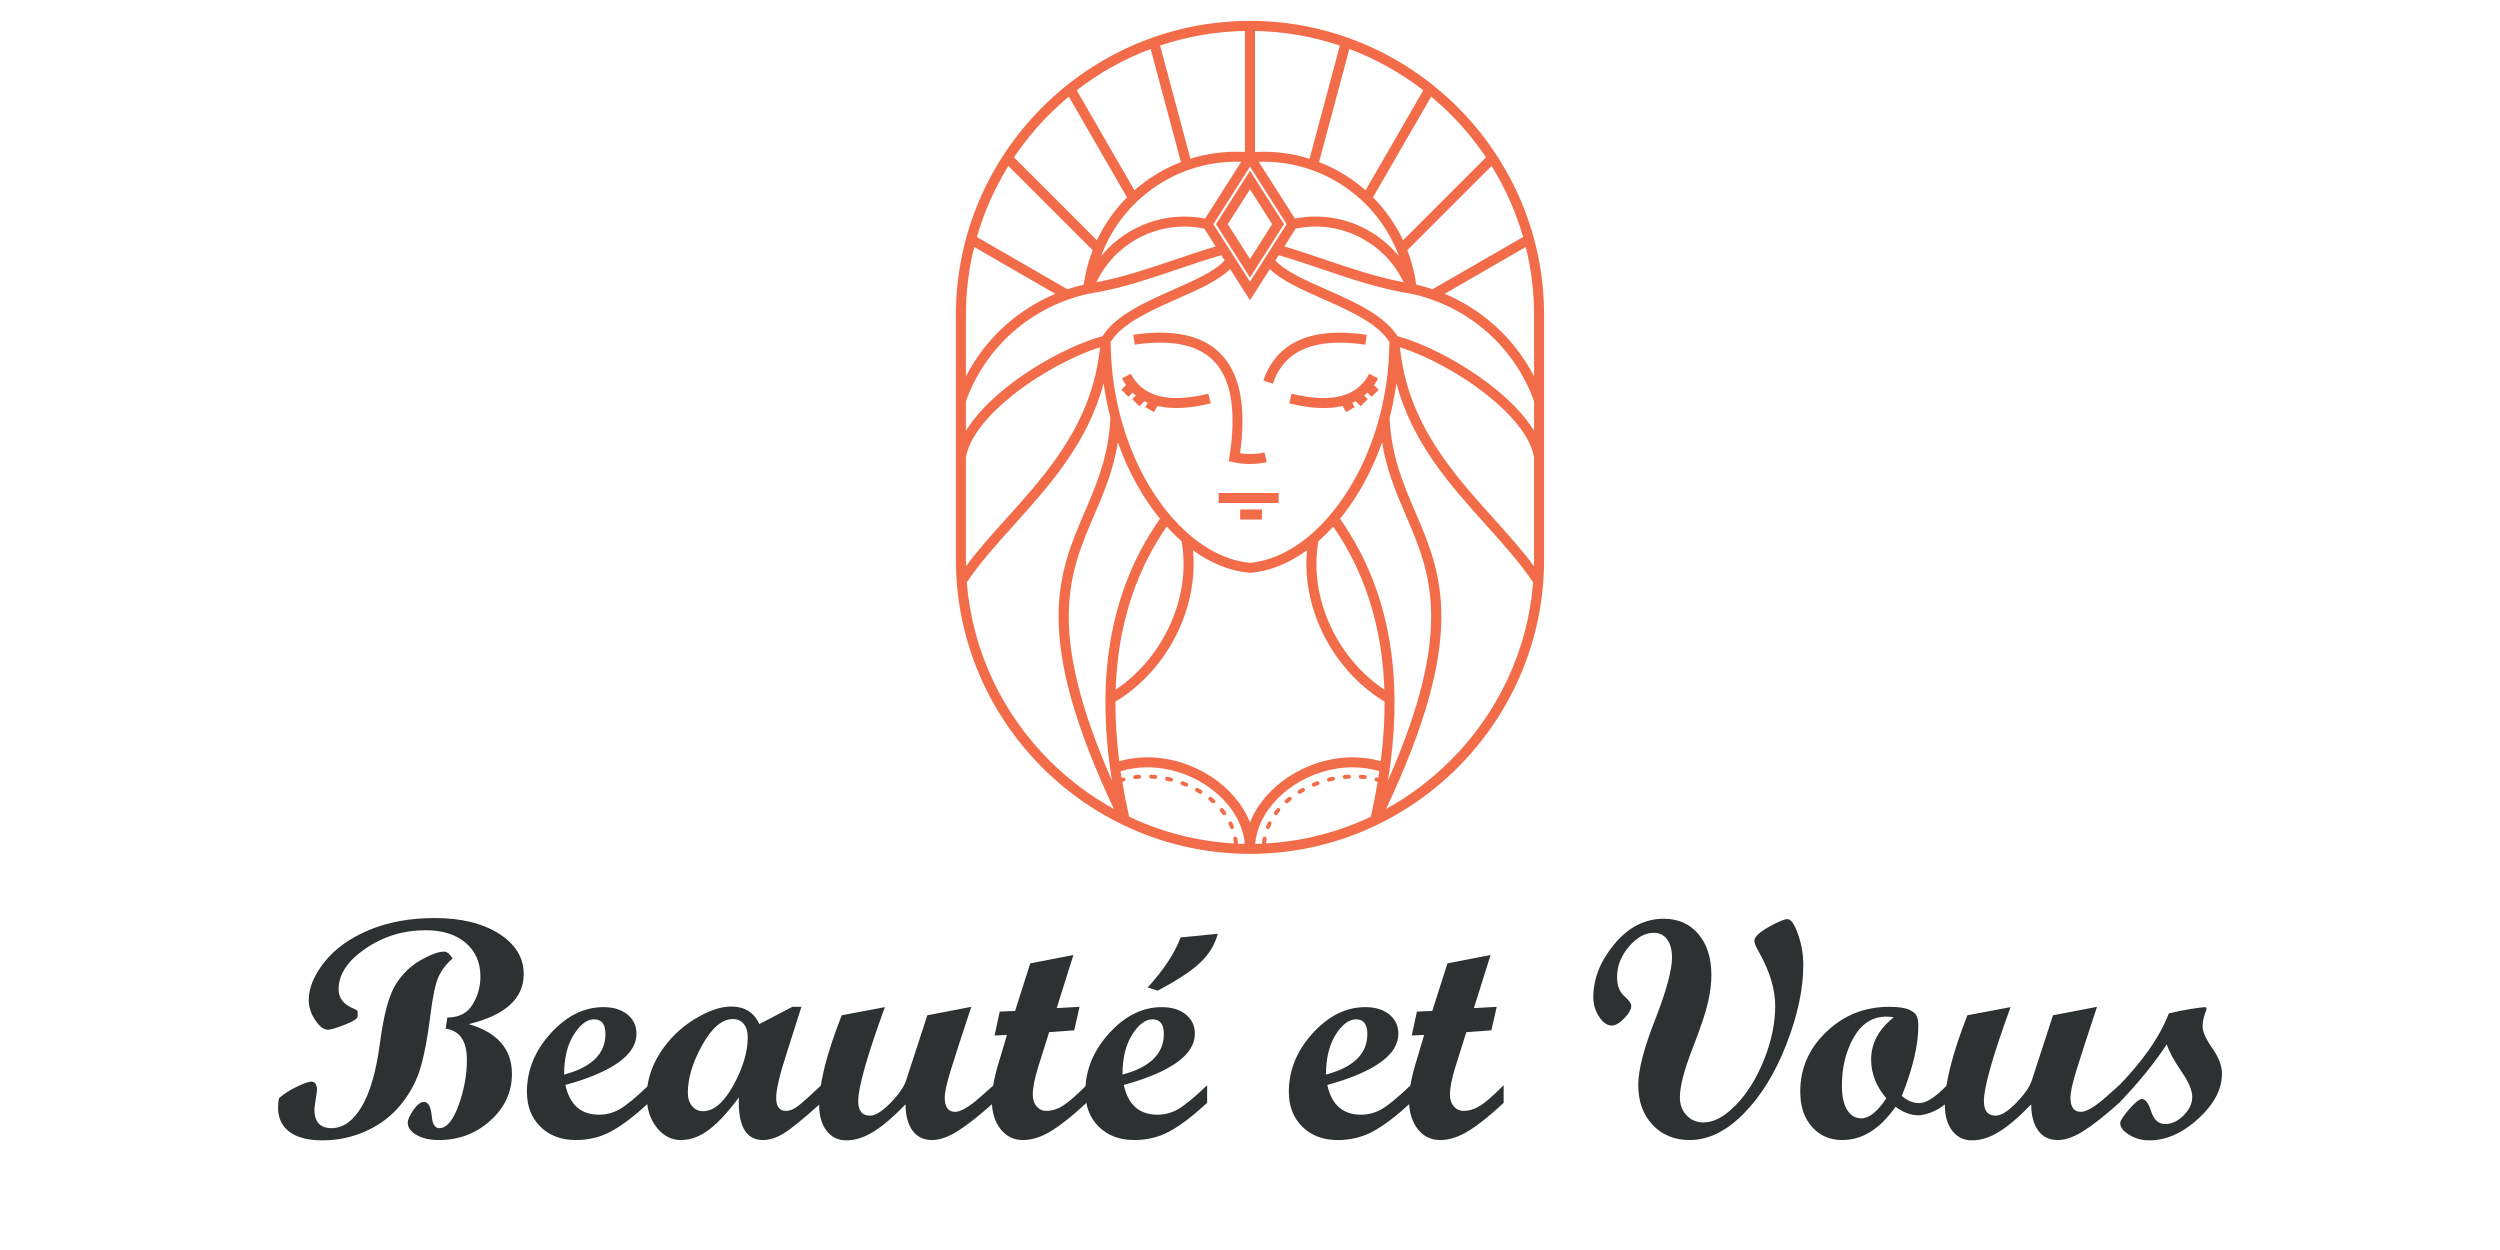 <?xml version="1.0" encoding="utf-8"?>
<!-- Generator: Adobe Illustrator 16.0.0, SVG Export Plug-In . SVG Version: 6.00 Build 0)  -->
<!DOCTYPE svg PUBLIC "-//W3C//DTD SVG 1.1 Tiny//EN" "http://www.w3.org/Graphics/SVG/1.1/DTD/svg11-tiny.dtd">
<svg version="1.1" baseProfile="tiny" id="Calque_1" xmlns:x="http://ns.adobe.com/Extensibility/1.0/" xmlns:i="http://ns.adobe.com/AdobeIllustrator/10.0/" xmlns:graph="http://ns.adobe.com/Graphs/1.0/"
	 xmlns="http://www.w3.org/2000/svg" xmlns:xlink="http://www.w3.org/1999/xlink" x="0px" y="0px" width="160px" height="80px"
	 viewBox="0 0 160 80" xml:space="preserve">
<g>
	<path fill="#2D3131" d="M28.969,61.342c-0.397,0.338-0.696,0.725-0.897,1.158c-0.201,0.434-0.381,1.281-0.537,2.545
		c-0.156,1.262-0.352,2.32-0.588,3.178c-0.237,0.855-0.646,1.652-1.229,2.391c-0.582,0.74-1.32,1.32-2.212,1.738
		c-0.893,0.42-1.853,0.631-2.879,0.631c-0.916,0-1.618-0.182-2.103-0.547c-0.486-0.365-0.729-0.883-0.729-1.553
		c0-0.242,0.021-0.441,0.063-0.605c0.323-0.279,0.71-0.525,1.158-0.738c0.447-0.211,0.747-0.316,0.898-0.316
		c0.249,0,0.373,0.178,0.373,0.537c0,0.059-0.028,0.262-0.083,0.609c-0.054,0.35-0.082,0.559-0.082,0.631
		c0,0.801,0.365,1.201,1.095,1.201c0.737,0,1.379-0.455,1.923-1.363c0.544-0.908,0.936-2.264,1.174-4.066
		c0.237-1.803,0.568-3.047,0.992-3.736c0.424-0.686,0.958-1.213,1.607-1.582c0.647-0.367,1.151-0.551,1.51-0.551
		C28.6,60.902,28.783,61.049,28.969,61.342z M28.627,65.121c0.738,0,1.275-0.275,1.613-0.824c0.338-0.553,0.507-1.152,0.507-1.803
		c0-0.898-0.316-1.615-0.946-2.152c-0.631-0.537-1.481-0.807-2.548-0.807c-1.434,0-2.723,0.393-3.867,1.178
		c-1.144,0.783-1.716,1.65-1.716,2.602c0,0.566,0.324,0.98,0.973,1.24c0.164,0.064,0.248,0.127,0.248,0.186v0.303
		c0,0.143-0.274,0.322-0.822,0.537c-0.547,0.215-0.908,0.322-1.08,0.322c-0.269,0-0.541-0.207-0.816-0.619
		c-0.276-0.414-0.414-0.842-0.414-1.285c0-0.773,0.337-1.584,1.008-2.432c0.671-0.846,1.62-1.527,2.842-2.041
		c1.224-0.514,2.628-0.771,4.213-0.771c1.695,0,3.068,0.336,4.12,1.006c1.05,0.67,1.576,1.531,1.576,2.578
		c0,1.563-1.172,2.631-3.514,3.203c1.84,0.541,2.76,1.604,2.76,3.193c0,1.158-0.461,2.152-1.38,2.982
		c-0.92,0.83-2.021,1.246-3.303,1.246c-0.565,0-1.038-0.107-1.416-0.322c-0.38-0.215-0.569-0.477-0.569-0.781
		c0-0.201,0.121-0.475,0.361-0.822c0.241-0.344,0.465-0.516,0.673-0.516c0.283,0,0.45,0.313,0.506,0.938
		c0.042,0.494,0.204,0.742,0.486,0.742c0.461,0,0.87-0.484,1.225-1.455c0.354-0.971,0.533-1.945,0.533-2.93
		c0-1.191-0.452-1.852-1.355-1.982L28.627,65.121z"/>
	<path fill="#2D3131" d="M41.519,70.58c-0.875,0.813-1.66,1.414-2.356,1.801c-0.697,0.389-1.465,0.582-2.307,0.582
		c-0.937,0-1.692-0.285-2.268-0.85c-0.575-0.566-0.864-1.313-0.864-2.236c0-1.381,0.507-2.629,1.521-3.744
		c1.013-1.117,2.136-1.676,3.369-1.676c0.641,0,1.154,0.156,1.541,0.469c0.385,0.313,0.579,0.723,0.579,1.23
		c0,1.348-1.517,2.441-4.549,3.281c0.275,1.27,0.996,1.904,2.161,1.904c0.455,0,0.889-0.115,1.302-0.346
		c0.414-0.232,1.038-0.746,1.871-1.539V70.58z M36.103,68.773c1.763-0.469,2.646-1.334,2.646-2.598c0-0.625-0.241-0.938-0.724-0.938
		c-0.454,0-0.888,0.326-1.303,0.98C36.309,66.873,36.103,67.725,36.103,68.773z"/>
	<path fill="#2D3131" d="M52.56,70.58c-1.104,0.99-1.892,1.635-2.368,1.934c-0.475,0.299-0.93,0.449-1.364,0.449
		c-1.09,0-1.603-0.908-1.542-2.725c-0.688,0.932-1.324,1.617-1.907,2.061c-0.583,0.441-1.183,0.664-1.804,0.664
		c-0.607,0-1.122-0.268-1.546-0.805s-0.636-1.197-0.636-1.979c0-0.977,0.285-1.908,0.854-2.793s1.297-1.602,2.186-2.148
		s1.674-0.82,2.357-0.82c0.861,0,1.464,0.373,1.808,1.123l2.113-1.104h0.58l-0.911,2.861c-0.47,1.439-0.705,2.426-0.705,2.959
		c0,0.561,0.209,0.84,0.63,0.84c0.269,0,0.565-0.135,0.889-0.406c0.323-0.268,0.778-0.682,1.364-1.234V70.58z M44.992,71.117
		c0.689,0,1.338-0.557,1.948-1.664c0.61-1.111,0.915-2.135,0.915-3.072c0-0.365-0.086-0.648-0.258-0.855
		c-0.172-0.203-0.403-0.307-0.692-0.307c-0.689,0-1.342,0.553-1.959,1.66s-0.925,2.125-0.925,3.057c0,0.352,0.092,0.637,0.274,0.855
		C44.477,71.008,44.709,71.117,44.992,71.117z"/>
	<path fill="#2D3131" d="M63.589,70.58c-0.909,0.813-1.671,1.414-2.284,1.801c-0.614,0.389-1.165,0.582-1.654,0.582
		c-0.545,0-0.963-0.205-1.256-0.615s-0.44-0.967-0.44-1.67c-0.759,0.787-1.437,1.369-2.037,1.742
		c-0.599,0.375-1.185,0.563-1.756,0.563c-0.525,0-0.945-0.205-1.262-0.615s-0.475-0.967-0.475-1.67c0-1.354,0.481-3.262,1.447-5.723
		l2.76-0.52c-1.135,3.121-1.705,5.123-1.707,6.008c0,0.625,0.249,0.938,0.744,0.938c0.359,0,0.802-0.275,1.334-0.826
		c0.53-0.549,0.861-1.029,0.992-1.439l1.354-4.16l2.813-0.539c-0.649,1.961-1.095,3.338-1.337,4.131
		c-0.242,0.795-0.363,1.352-0.363,1.672c0,0.611,0.22,0.918,0.663,0.918c0.357,0,0.889-0.309,1.593-0.93l0.869-0.77V70.58z"/>
	<path fill="#2D3131" d="M69.534,70.58c-0.868,0.813-1.62,1.414-2.254,1.801c-0.634,0.389-1.236,0.582-1.809,0.582
		c-0.593,0-1.074-0.236-1.442-0.709c-0.368-0.471-0.553-1.092-0.553-1.859c0-0.678,0.177-1.572,0.531-2.682l0.438-1.479
		l-0.793,0.039l0.331-1.533l0.983-0.039l0.97-3.047l2.763-0.535l-1.069,3.396l1.46-0.078l-0.341,1.504l-1.604,0.117l-0.689,2.189
		c-0.24,0.76-0.359,1.365-0.359,1.814c0,0.305,0.081,0.555,0.243,0.746s0.371,0.289,0.626,0.289c0.352,0,0.7-0.105,1.045-0.318
		c0.345-0.211,0.852-0.652,1.522-1.322V70.58z"/>
	<path fill="#2D3131" d="M77.256,70.58c-0.876,0.813-1.66,1.414-2.356,1.801c-0.697,0.389-1.465,0.582-2.306,0.582
		c-0.937,0-1.693-0.285-2.269-0.85c-0.575-0.566-0.863-1.313-0.863-2.236c0-1.381,0.507-2.629,1.52-3.744
		c1.013-1.117,2.136-1.676,3.369-1.676c0.642,0,1.154,0.156,1.541,0.469c0.386,0.313,0.579,0.723,0.579,1.23
		c0,1.348-1.517,2.441-4.549,3.281c0.276,1.27,0.996,1.904,2.161,1.904c0.455,0,0.889-0.115,1.303-0.346
		c0.413-0.232,1.037-0.746,1.871-1.539V70.58z M71.839,68.773c1.763-0.469,2.646-1.334,2.646-2.598c0-0.625-0.241-0.938-0.724-0.938
		c-0.454,0-0.888,0.326-1.302,0.98C72.045,66.873,71.839,67.725,71.839,68.773z M77.938,59.76c-0.187,0.709-0.57,1.334-1.153,1.875
		c-0.582,0.541-1.482,1.129-2.703,1.768l-0.63-0.205c1.026-1.127,1.73-2.193,2.108-3.203L77.938,59.76z"/>
	<path fill="#2D3131" d="M90.281,70.58c-0.876,0.813-1.66,1.414-2.356,1.801c-0.697,0.389-1.465,0.582-2.307,0.582
		c-0.937,0-1.692-0.285-2.268-0.85c-0.576-0.566-0.864-1.313-0.864-2.236c0-1.381,0.508-2.629,1.521-3.744
		c1.013-1.117,2.136-1.676,3.369-1.676c0.642,0,1.154,0.156,1.541,0.469c0.385,0.313,0.578,0.723,0.578,1.23
		c0,1.348-1.516,2.441-4.548,3.281c0.275,1.27,0.995,1.904,2.16,1.904c0.455,0,0.89-0.115,1.303-0.346
		c0.413-0.232,1.037-0.746,1.871-1.539V70.58z M84.864,68.773c1.764-0.469,2.646-1.334,2.646-2.598c0-0.625-0.241-0.938-0.724-0.938
		c-0.454,0-0.889,0.326-1.303,0.98C85.071,66.873,84.864,67.725,84.864,68.773z"/>
	<path fill="#2D3131" d="M96.235,70.58c-0.868,0.813-1.619,1.414-2.253,1.801c-0.635,0.389-1.237,0.582-1.81,0.582
		c-0.593,0-1.073-0.236-1.441-0.709c-0.369-0.471-0.554-1.092-0.554-1.859c0-0.678,0.178-1.572,0.53-2.682l0.439-1.479l-0.794,0.039
		l0.331-1.533l0.983-0.039l0.971-3.047l2.761-0.535l-1.068,3.396l1.46-0.078l-0.342,1.504l-1.604,0.117l-0.688,2.189
		c-0.24,0.76-0.359,1.365-0.359,1.814c0,0.305,0.081,0.555,0.243,0.746s0.371,0.289,0.627,0.289c0.352,0,0.7-0.105,1.045-0.318
		c0.346-0.211,0.853-0.652,1.521-1.322V70.58z"/>
	<path fill="#2D3131" d="M114.398,58.822c0.221,0,0.444,0.318,0.673,0.957c0.227,0.639,0.34,1.299,0.34,1.984
		c0,1.516-0.356,3.195-1.069,5.043c-0.714,1.844-1.627,3.332-2.74,4.461c-1.112,1.131-2.269,1.695-3.467,1.695
		c-0.973,0-1.764-0.326-2.373-0.977s-0.915-1.5-0.915-2.549c0.002-0.982,0.378-2.414,1.128-4.297
		c0.688-1.791,1.033-3.07,1.033-3.838c0-0.506-0.104-0.9-0.311-1.18c-0.207-0.281-0.493-0.422-0.857-0.422
		c-0.566,0-1.098,0.299-1.598,0.895c-0.501,0.596-0.749,1.234-0.749,1.918c0,0.555,0.151,0.965,0.455,1.234
		c0.303,0.271,0.454,0.475,0.454,0.611c0,0.234-0.15,0.506-0.45,0.816c-0.3,0.309-0.567,0.463-0.801,0.463
		c-0.29,0-0.559-0.188-0.806-0.561c-0.249-0.375-0.373-0.793-0.373-1.256c0-1.184,0.45-2.318,1.349-3.398
		c0.899-1.08,1.952-1.621,3.158-1.621c0.924,0,1.663,0.328,2.218,0.98c0.555,0.654,0.832,1.531,0.832,2.631
		c0,0.508-0.07,1.08-0.212,1.717c-0.14,0.639-0.477,1.641-1.007,3.006c-0.531,1.365-0.797,2.396-0.797,3.102
		c0,0.461,0.143,0.846,0.43,1.146c0.285,0.303,0.646,0.455,1.08,0.455c0.661,0,1.354-0.373,2.077-1.119
		c0.724-0.744,1.323-1.711,1.8-2.9c0.476-1.188,0.713-2.336,0.713-3.441c0-1.049-0.338-2.182-1.014-3.398
		c-0.214-0.363-0.32-0.617-0.32-0.762c0-0.248,0.301-0.543,0.904-0.883C113.787,58.994,114.192,58.822,114.398,58.822z"/>
	<path fill="#2D3131" d="M124.601,70.58c-0.351,0.293-0.692,0.5-1.023,0.619c-0.33,0.121-0.593,0.182-0.785,0.182
		c-0.496,0-0.988-0.184-1.479-0.547c-0.992,1.42-2.129,2.129-3.41,2.129c-0.801,0-1.447-0.285-1.944-0.85
		c-0.497-0.566-0.744-1.318-0.744-2.256c0-1.484,0.558-2.758,1.675-3.822c1.116-1.066,2.45-1.598,4-1.598
		c0.586,0,1.015,0.061,1.288,0.18c0.271,0.121,0.438,0.264,0.501,0.426c0.062,0.164,0.093,0.367,0.093,0.615
		c0,1.217-0.352,2.711-1.055,4.482c0.352,0.307,0.72,0.459,1.106,0.459c0.461,0,1.054-0.381,1.777-1.143V70.58z M121.189,65.121
		c-0.103-0.039-0.251-0.059-0.444-0.059c-0.896,0-1.598,0.441-2.104,1.328c-0.507,0.885-0.76,1.92-0.76,3.105
		c0,0.658,0.11,1.168,0.33,1.533c0.221,0.363,0.528,0.545,0.921,0.545c0.489,0,1.02-0.424,1.592-1.277
		c-0.647-0.768-0.972-1.594-0.972-2.48C119.753,66.775,120.231,65.877,121.189,65.121z"/>
	<path fill="#2D3131" d="M135.631,70.58c-0.91,0.813-1.67,1.414-2.284,1.801c-0.613,0.389-1.165,0.582-1.654,0.582
		c-0.544,0-0.963-0.205-1.255-0.615c-0.294-0.41-0.44-0.967-0.44-1.67c-0.758,0.787-1.437,1.369-2.036,1.742
		c-0.6,0.375-1.186,0.563-1.758,0.563c-0.523,0-0.943-0.205-1.261-0.615s-0.476-0.967-0.476-1.67c0-1.354,0.482-3.262,1.447-5.723
		l2.761-0.52c-1.136,3.121-1.704,5.123-1.706,6.008c0,0.625,0.247,0.938,0.744,0.938c0.357,0,0.803-0.275,1.334-0.826
		c0.53-0.549,0.861-1.029,0.992-1.439l1.354-4.16l2.814-0.539c-0.649,1.961-1.095,3.338-1.337,4.131
		c-0.242,0.795-0.362,1.352-0.362,1.672c0,0.611,0.22,0.918,0.661,0.918c0.358,0,0.89-0.309,1.594-0.93l0.868-0.77V70.58z"/>
	<path fill="#2D3131" d="M138.805,64.857c0.476-0.117,0.955-0.213,1.438-0.289c0.481-0.072,0.771-0.111,0.868-0.111
		c0.068,0,0.103,0.025,0.103,0.078c0,0.098-0.027,0.197-0.083,0.301c-0.11,0.301-0.164,0.588-0.164,0.861
		c0,0.338,0.207,0.799,0.62,1.387c0.413,0.586,0.619,1.129,0.619,1.631c0,0.996-0.505,1.957-1.514,2.881
		c-1.01,0.924-2.056,1.387-3.138,1.387c-0.47,0-0.896-0.117-1.282-0.352s-0.579-0.486-0.579-0.752c0-0.156,0.191-0.451,0.573-0.889
		c0.384-0.436,0.656-0.654,0.822-0.654c0.221,0,0.417,0.268,0.59,0.801c0.172,0.533,0.469,0.801,0.889,0.801
		s0.815-0.184,1.184-0.553c0.369-0.367,0.553-0.764,0.553-1.186c0-0.41-0.233-0.959-0.702-1.641
		c-0.469-0.684-0.779-1.258-0.931-1.719c-0.799,1.217-1.813,2.463-3.04,3.74h-0.237v-0.879
		C137.082,68.002,138.219,66.387,138.805,64.857z"/>
</g>
<path fill-rule="evenodd" fill="#F26C49" d="M72.896,49.583c0.07-0.006,0.131,0.047,0.138,0.119
	c0.006,0.068-0.047,0.131-0.117,0.139c-0.083,0.004-0.167,0.012-0.249,0.023c-0.071,0.006-0.134-0.043-0.144-0.111
	c-0.009-0.07,0.041-0.135,0.112-0.145C72.721,49.597,72.811,49.591,72.896,49.583 M73.943,49.593
	c0.07,0.008,0.122,0.072,0.115,0.141c-0.005,0.07-0.068,0.123-0.138,0.117c-0.085-0.008-0.168-0.014-0.251-0.018
	c-0.071-0.004-0.125-0.064-0.122-0.137c0.004-0.07,0.064-0.127,0.135-0.121C73.77,49.581,73.855,49.585,73.943,49.593z
	 M74.973,49.771c0.069,0.018,0.11,0.088,0.093,0.156c-0.018,0.066-0.086,0.111-0.155,0.094c-0.082-0.02-0.163-0.041-0.246-0.057
	c-0.069-0.014-0.113-0.084-0.099-0.15c0.014-0.07,0.082-0.117,0.151-0.1C74.804,49.731,74.888,49.751,74.973,49.771z M75.964,50.101
	c0.065,0.025,0.097,0.1,0.069,0.164c-0.026,0.066-0.102,0.098-0.167,0.072c-0.078-0.033-0.155-0.063-0.233-0.094
	c-0.067-0.025-0.101-0.098-0.078-0.164c0.025-0.064,0.1-0.1,0.166-0.076C75.803,50.036,75.883,50.065,75.964,50.101z M76.896,50.569
	c0.06,0.037,0.079,0.117,0.041,0.176c-0.035,0.061-0.115,0.082-0.175,0.045c-0.072-0.045-0.144-0.086-0.217-0.127
	c-0.062-0.033-0.084-0.111-0.051-0.174c0.034-0.063,0.112-0.086,0.176-0.051C76.746,50.481,76.821,50.526,76.896,50.569z
	 M77.74,51.19c0.052,0.047,0.058,0.131,0.011,0.182c-0.047,0.053-0.128,0.059-0.182,0.014c-0.062-0.057-0.125-0.109-0.189-0.162
	c-0.056-0.047-0.065-0.125-0.022-0.182c0.045-0.055,0.125-0.064,0.184-0.02C77.607,51.077,77.674,51.136,77.74,51.19z M78.45,51.966
	c0.043,0.057,0.03,0.137-0.026,0.18c-0.058,0.041-0.137,0.029-0.18-0.025c-0.05-0.07-0.101-0.135-0.153-0.197
	c-0.045-0.057-0.037-0.137,0.018-0.184c0.053-0.043,0.135-0.037,0.179,0.02C78.345,51.823,78.398,51.896,78.45,51.966z
	 M78.968,52.886c0.027,0.064-0.006,0.139-0.07,0.166c-0.065,0.029-0.141-0.006-0.168-0.07c-0.031-0.08-0.064-0.15-0.1-0.225
	c-0.03-0.066-0.004-0.143,0.06-0.172c0.063-0.033,0.141-0.006,0.171,0.057C78.898,52.724,78.934,52.802,78.968,52.886z
	 M87.081,49.841c-0.069-0.008-0.123-0.07-0.118-0.139c0.007-0.072,0.067-0.125,0.139-0.119c0.088,0.008,0.176,0.014,0.26,0.025
	c0.071,0.01,0.12,0.074,0.111,0.145c-0.01,0.068-0.072,0.117-0.144,0.111C87.248,49.853,87.164,49.845,87.081,49.841z
	 M86.078,49.851c-0.071,0.006-0.134-0.047-0.141-0.117c-0.005-0.068,0.046-0.133,0.117-0.141c0.089-0.008,0.174-0.012,0.26-0.018
	c0.072-0.006,0.132,0.051,0.137,0.121c0.005,0.072-0.051,0.133-0.12,0.137C86.245,49.837,86.162,49.843,86.078,49.851z
	 M85.088,50.021c-0.067,0.018-0.139-0.027-0.155-0.094c-0.019-0.068,0.025-0.139,0.093-0.156c0.088-0.02,0.169-0.039,0.255-0.057
	c0.069-0.018,0.139,0.029,0.152,0.1c0.017,0.066-0.03,0.137-0.1,0.15C85.252,49.979,85.169,50.001,85.088,50.021z M84.034,50.101
	l0.017-0.008l0.229-0.09c0.065-0.023,0.14,0.012,0.162,0.076c0.025,0.066-0.012,0.145-0.078,0.166
	c-0.072,0.025-0.146,0.057-0.216,0.084l-0.014,0.008 M84.134,50.337c-0.067,0.025-0.142-0.006-0.169-0.07
	c-0.025-0.066,0.005-0.141,0.069-0.166 M83.236,50.79c-0.061,0.037-0.139,0.016-0.177-0.045c-0.035-0.059-0.017-0.135,0.043-0.176
	c0.074-0.043,0.149-0.088,0.228-0.131c0.061-0.035,0.14-0.012,0.173,0.051c0.034,0.063,0.012,0.141-0.051,0.174
	C83.38,50.704,83.307,50.745,83.236,50.79z M82.428,51.386c-0.052,0.045-0.133,0.039-0.18-0.014
	c-0.046-0.051-0.043-0.135,0.011-0.182c0.064-0.055,0.132-0.113,0.2-0.168c0.056-0.045,0.138-0.035,0.181,0.02
	c0.045,0.057,0.036,0.137-0.021,0.182C82.554,51.276,82.491,51.329,82.428,51.386z M81.754,52.12
	c-0.042,0.055-0.123,0.066-0.181,0.025c-0.056-0.043-0.067-0.123-0.025-0.18c0.053-0.07,0.106-0.143,0.162-0.207
	c0.045-0.057,0.127-0.063,0.182-0.02c0.055,0.047,0.061,0.127,0.015,0.184c-0.047,0.057-0.094,0.115-0.14,0.18L81.754,52.12z
	 M81.268,52.983c-0.025,0.063-0.1,0.098-0.166,0.068c-0.066-0.027-0.097-0.1-0.07-0.166c0.034-0.084,0.068-0.162,0.106-0.244
	c0.031-0.063,0.107-0.09,0.172-0.057c0.063,0.029,0.091,0.105,0.059,0.172C81.332,52.831,81.3,52.903,81.268,52.983z M80,10.666
	l-2.346,3.681L80,18.027l2.346-3.681L80,10.666z M77.078,14.632c-1.49-0.311-2.984-0.059-4.245,0.624
	c-1.138,0.616-2.084,1.584-2.666,2.81c1.698-0.319,3.42-0.903,5.069-1.462c0.876-0.297,1.731-0.588,2.567-0.832L77.078,14.632z
	 M79.439,10.356c-2.297-0.079-4.448,0.699-6.125,2.061c-1.269,1.03-2.266,2.397-2.847,3.984c0.574-0.705,1.277-1.284,2.063-1.709
	c1.366-0.74,2.98-1.019,4.595-0.704L79.439,10.356z M82.873,13.987c1.615-0.315,3.229-0.036,4.597,0.704
	c0.785,0.425,1.489,1.005,2.062,1.708c-0.579-1.585-1.577-2.952-2.847-3.982c-1.676-1.362-3.83-2.139-6.126-2.061L82.873,13.987z
	 M82.195,15.77c0.837,0.245,1.693,0.536,2.568,0.833c1.65,0.559,3.371,1.143,5.068,1.462c-0.581-1.226-1.53-2.194-2.668-2.81
	c-1.259-0.683-2.755-0.934-4.244-0.624L82.195,15.77z M80,12.118l-1.422,2.229L80,16.576l1.419-2.229L80,12.118z M80,10.929
	l2.177,3.417l-1.908,2.995L80,17.764l-0.27-0.423l-1.907-2.995L80,10.929z M74.24,33.199c-0.358-0.437-0.696-0.906-1.016-1.407
	c-0.659-1.038-1.229-2.211-1.677-3.485c-0.293,1.813-0.914,3.254-1.531,4.691c-1.567,3.648-3.114,7.249,1.147,16.954
	c-0.479-2.977-0.545-5.734-0.197-8.266C71.405,38.501,72.496,35.672,74.24,33.199z M75.619,34.633
	c-0.326-0.285-0.643-0.597-0.948-0.934c-1.631,2.358-2.654,5.05-3.07,8.073c-0.106,0.768-0.173,1.555-0.2,2.365
	c1.488-0.992,2.667-2.414,3.421-4.016C75.637,38.391,75.952,36.454,75.619,34.633z M83.651,35.219
	c-1.143,0.827-2.373,1.335-3.623,1.443l-0.026,0.003l-0.027-0.003c-1.25-0.108-2.483-0.618-3.627-1.447
	c0.172,1.745-0.18,3.548-0.947,5.18c-0.862,1.83-2.251,3.447-4.014,4.51c-0.003,1.223,0.078,2.492,0.245,3.811
	c0.596-0.168,1.202-0.248,1.804-0.248c1.466,0,2.905,0.467,4.082,1.238c1.135,0.742,2.031,1.771,2.483,2.941
	c0.449-1.17,1.348-2.199,2.483-2.941c1.176-0.771,2.613-1.238,4.079-1.238c0.602,0,1.211,0.076,1.806,0.248
	c0.167-1.318,0.248-2.588,0.246-3.809c-1.763-1.064-3.153-2.682-4.015-4.512C83.83,38.764,83.48,36.962,83.651,35.219z
	 M85.328,33.702c-0.306,0.335-0.622,0.65-0.949,0.935c-0.331,1.821-0.016,3.755,0.799,5.485c0.752,1.602,1.931,3.023,3.42,4.016
	c-0.025-0.811-0.095-1.598-0.199-2.365C87.981,38.75,86.958,36.06,85.328,33.702z M88.454,28.314
	c-0.449,1.271-1.021,2.442-1.679,3.478c-0.317,0.503-0.658,0.972-1.014,1.408c1.74,2.475,2.834,5.304,3.271,8.486
	c0.345,2.531,0.282,5.285-0.199,8.266c4.261-9.705,2.714-13.306,1.148-16.954C89.366,31.564,88.748,30.123,88.454,28.314z
	 M88.922,21.888c-0.743-1.201-2.57-2.01-4.293-2.773c-1.334-0.591-2.608-1.155-3.359-1.893L80,19.216l-1.271-1.992
	c-0.75,0.736-2.024,1.3-3.359,1.891c-1.72,0.762-3.545,1.57-4.289,2.767c0.02,3.667,1.076,7.032,2.685,9.567
	c1.673,2.634,3.936,4.362,6.235,4.573c2.3-0.21,4.563-1.938,6.233-4.573C87.845,28.916,88.901,25.553,88.922,21.888z M91.597,6.183
	L87.87,12.63c0.788,0.792,1.443,1.718,1.927,2.746l5.306-5.306c-0.665-0.99-1.425-1.912-2.265-2.752
	C92.444,6.922,92.027,6.543,91.597,6.183z M86.358,3.133l-1.939,7.239c0.97,0.375,1.87,0.899,2.669,1.548
	c0.104,0.085,0.206,0.171,0.306,0.259l3.698-6.401C89.663,4.674,88.072,3.778,86.358,3.133z M80.32,1.981v7.746
	c1.213-0.067,2.391,0.088,3.491,0.433l1.94-7.242C84.041,2.341,82.215,2.015,80.32,1.981z M74.246,2.917l1.941,7.242
	c1.102-0.345,2.279-0.5,3.492-0.433V1.981C77.785,2.015,75.96,2.34,74.246,2.917z M68.909,5.778l3.697,6.402
	c0.1-0.088,0.202-0.175,0.306-0.26c0.799-0.649,1.699-1.173,2.668-1.548l-1.939-7.239C71.927,3.778,70.334,4.674,68.909,5.778z
	 M64.895,10.071l5.306,5.306c0.484-1.028,1.139-1.955,1.925-2.746l-3.721-6.447c-0.434,0.36-0.849,0.739-1.246,1.136
	C66.319,8.16,65.56,9.081,64.895,10.071z M62.52,15.167l5.795,3.345c0.342-0.115,0.688-0.214,1.044-0.296
	c0.107-0.77,0.3-1.507,0.571-2.205l-5.39-5.39C63.67,12.023,62.984,13.55,62.52,15.167z M61.818,24.083
	c0.66-1.274,1.549-2.402,2.611-3.334c0.919-0.807,1.969-1.465,3.111-1.945l-5.192-2.997c-0.346,1.396-0.53,2.853-0.53,4.351V24.083z
	 M61.818,27.575c0.581-0.957,1.485-1.892,2.534-2.734c1.961-1.577,4.443-2.848,6.205-3.324c0.858-1.351,2.76-2.193,4.555-2.988
	c1.348-0.597,2.632-1.165,3.265-1.859l-0.214-0.338c-0.862,0.247-1.779,0.558-2.721,0.876c-1.86,0.631-3.81,1.292-5.741,1.586
	c-1.83,0.392-3.49,1.242-4.852,2.435c-1.349,1.185-2.404,2.707-3.031,4.452V27.575z M61.824,36.237
	c0.77-1.04,1.667-2.039,2.593-3.066c2.632-2.925,5.489-6.1,5.986-10.943c-1.66,0.515-3.871,1.681-5.649,3.111
	c-1.515,1.217-2.703,2.612-2.936,3.926v6.563C61.818,35.964,61.82,36.1,61.824,36.237z M71.286,51.771
	c-5.246-11.139-3.564-15.057-1.858-19.025c0.76-1.771,1.526-3.552,1.639-6.013c-0.183-0.712-0.329-1.448-0.435-2.203
	c-1.016,3.821-3.46,6.537-5.739,9.069c-1.113,1.238-2.187,2.432-3.017,3.674c0.353,4.425,2.308,8.423,5.283,11.396
	C68.378,49.884,69.767,50.935,71.286,51.771z M79.665,54.005c-0.027-0.344-0.102-0.674-0.214-0.996
	c-0.382-1.094-1.214-2.068-2.286-2.77c-1.076-0.705-2.392-1.131-3.73-1.131c-0.574,0-1.153,0.08-1.716,0.246
	c0.021,0.143,0.042,0.287,0.068,0.43l0.075-0.02c0.068-0.021,0.138,0.02,0.159,0.088c0.019,0.068-0.021,0.139-0.089,0.16
	c-0.035,0.008-0.069,0.018-0.104,0.029c0.119,0.73,0.265,1.473,0.437,2.229c2.06,0.977,4.329,1.574,6.715,1.709
	c-0.005-0.012-0.008-0.025-0.011-0.037c-0.008-0.086-0.021-0.166-0.033-0.248c-0.014-0.07,0.031-0.137,0.102-0.148
	c0.07-0.014,0.137,0.031,0.149,0.102c0.016,0.086,0.029,0.178,0.038,0.264c0.003,0.031-0.005,0.059-0.018,0.082
	C79.359,53.997,79.513,54.001,79.665,54.005z M87.734,52.271c0.169-0.756,0.316-1.498,0.435-2.229
	c-0.034-0.012-0.066-0.021-0.104-0.029c-0.069-0.021-0.106-0.092-0.091-0.16c0.021-0.068,0.091-0.109,0.16-0.088l0.076,0.02
	c0.025-0.143,0.049-0.287,0.069-0.43c-0.563-0.166-1.142-0.246-1.718-0.246c-1.338,0-2.651,0.426-3.729,1.131
	c-1.07,0.701-1.903,1.676-2.284,2.77c-0.113,0.322-0.187,0.652-0.216,0.996c0.154-0.004,0.306-0.008,0.458-0.012
	c-0.015-0.023-0.021-0.051-0.018-0.082c0.009-0.086,0.022-0.178,0.037-0.264c0.013-0.07,0.08-0.115,0.149-0.102
	c0.07,0.012,0.116,0.078,0.104,0.148c-0.015,0.082-0.026,0.164-0.035,0.248c-0.002,0.012-0.006,0.025-0.012,0.037
	C83.405,53.845,85.676,53.247,87.734,52.271z M98.122,37.271c-0.829-1.241-1.903-2.435-3.016-3.673
	c-2.278-2.53-4.719-5.244-5.735-9.06c-0.108,0.756-0.255,1.493-0.438,2.206c0.113,2.455,0.875,4.233,1.637,6.001
	c1.704,3.968,3.386,7.887-1.859,19.025c1.521-0.836,2.908-1.887,4.127-3.104C95.815,45.69,97.772,41.696,98.122,37.271z
	 M98.18,29.262c-0.233-1.314-1.422-2.708-2.934-3.923c-1.781-1.43-3.99-2.597-5.652-3.111c0.497,4.843,3.355,8.018,5.988,10.943
	c0.924,1.028,1.824,2.026,2.593,3.065c0.005-0.136,0.005-0.272,0.005-0.409V29.262z M98.18,25.682
	c-0.625-1.746-1.679-3.268-3.031-4.452c-1.359-1.193-3.021-2.043-4.852-2.435c-1.929-0.294-3.878-0.955-5.737-1.585
	c-0.942-0.319-1.861-0.631-2.723-0.877l-0.215,0.337c0.634,0.695,1.917,1.263,3.267,1.86c1.794,0.794,3.695,1.637,4.555,2.988
	c1.762,0.476,4.242,1.747,6.203,3.324c1.049,0.841,1.952,1.776,2.533,2.732V25.682z M97.649,15.807l-5.191,2.997
	c1.144,0.479,2.192,1.138,3.112,1.945c1.063,0.931,1.949,2.059,2.609,3.334v-3.925C98.18,18.66,97.997,17.203,97.649,15.807z
	 M91.682,18.511l5.797-3.344c-0.466-1.617-1.149-3.144-2.02-4.545l-5.389,5.39c0.269,0.698,0.463,1.435,0.572,2.205
	C90.994,18.298,91.344,18.397,91.682,18.511z M88.199,24.215c-0.081,0.153-0.169,0.295-0.262,0.43l0.297,0.297l-0.449,0.453
	l-0.265-0.263c-0.069,0.065-0.139,0.126-0.213,0.185l0.228,0.228l-0.452,0.454l-0.326-0.324c-0.067,0.036-0.139,0.069-0.216,0.101
	l0.162,0.278l-0.553,0.321l-0.229-0.394c-0.92,0.222-2.055,0.168-3.407-0.163l0.151-0.622c1.296,0.318,2.364,0.364,3.2,0.139
	c0.796-0.215,1.386-0.688,1.766-1.414L88.199,24.215z M87.38,22.059c-1.637-0.24-2.95-0.147-3.937,0.281
	c-0.958,0.415-1.618,1.154-1.981,2.218l-0.606-0.206c0.425-1.242,1.202-2.108,2.334-2.599c1.102-0.476,2.528-0.586,4.283-0.328
	L87.38,22.059z M72.37,23.92c0.381,0.726,0.97,1.198,1.768,1.414c0.835,0.226,1.902,0.179,3.199-0.139l0.15,0.622
	c-1.352,0.332-2.486,0.385-3.407,0.163l-0.228,0.394l-0.554-0.321l0.161-0.278c-0.074-0.031-0.146-0.065-0.216-0.102l-0.323,0.325
	l-0.453-0.454l0.227-0.228c-0.073-0.057-0.142-0.119-0.209-0.185l-0.263,0.263l-0.454-0.453l0.297-0.297
	c-0.095-0.135-0.182-0.277-0.261-0.43L72.37,23.92z M72.53,21.425c2.705-0.397,4.632,0.077,5.779,1.421
	c1.095,1.283,1.447,3.338,1.055,6.164c0.211,0.031,0.424,0.046,0.638,0.046c0.312,0,0.624-0.033,0.931-0.1l0.135,0.626
	c-0.353,0.077-0.709,0.115-1.065,0.115c-0.357,0-0.714-0.039-1.065-0.115l-0.295-0.064l0.045-0.297
	c0.433-2.793,0.146-4.779-0.861-5.959c-0.995-1.166-2.729-1.567-5.203-1.204L72.53,21.425z M77.993,31.551h3.841v0.642h-3.841
	V31.551z M79.371,32.606h1.393v0.642h-1.393V32.606z M80,1.336c5.176,0,9.881,2.118,13.294,5.53
	c3.411,3.411,5.527,8.117,5.527,13.292v15.67c0,5.177-2.116,9.882-5.527,13.294c-3.413,3.412-8.118,5.525-13.294,5.525
	c-5.177,0-9.882-2.113-13.295-5.525c-3.411-3.412-5.527-8.117-5.527-13.294v-15.67c0-5.176,2.116-9.881,5.527-13.292
	C70.118,3.454,74.823,1.336,80,1.336z"/>
</svg>
